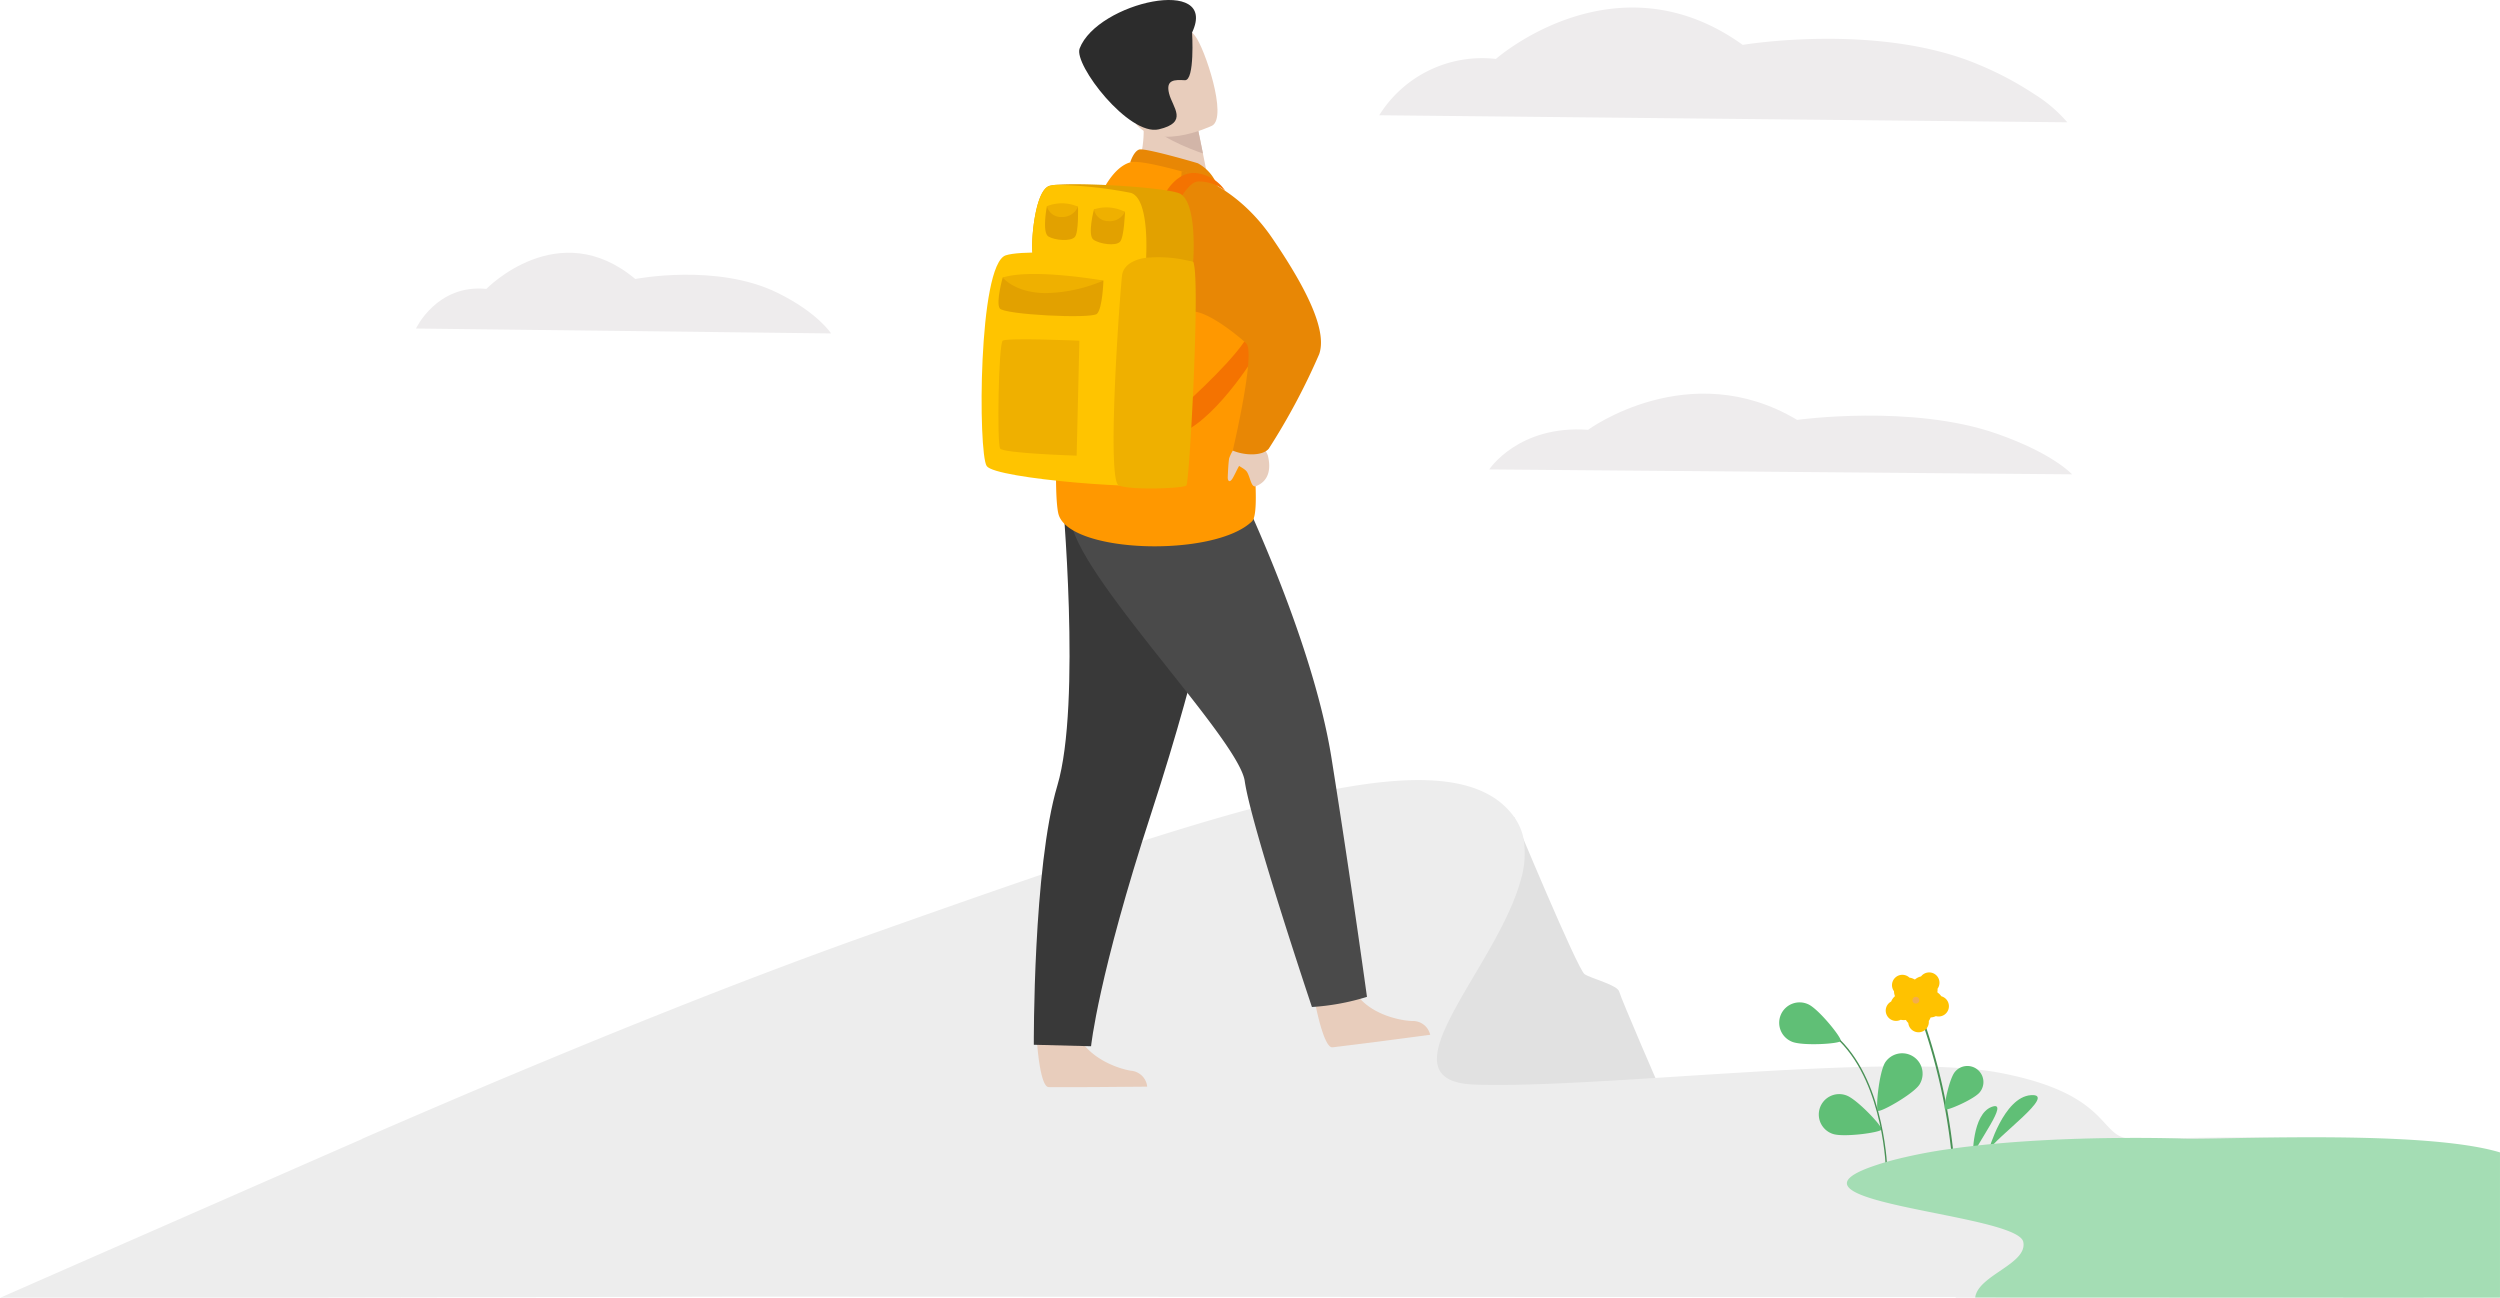 <svg xmlns="http://www.w3.org/2000/svg" width="290.198" height="150.635" viewBox="0 0 290.198 150.635">
  <g id="No_Booking" data-name="No Booking" transform="translate(-566.001 -1044.905)">
    <path id="Path_4545" data-name="Path 4545" d="M1437,1062.55l-3.833-.038-76.036-.779a14.074,14.074,0,0,1,13.543-6.536s13.864-12.258,28.649-1.633c0,0,15.714-2.633,27.354,2.279a38.311,38.311,0,0,1,6.49,3.436A16.606,16.606,0,0,1,1437,1062.55Z" transform="translate(-631.029 -3.45)" fill="#eeeced"/>
    <path id="Path_4546" data-name="Path 4546" d="M1420.23,1279.505s3.383-5.173,11.472-4.6c0,0,11.744-8.622,24.266-1.15,0,0,13.312-1.851,23.17,1.6,6.573,2.3,8.744,4.719,8.744,4.719Z" transform="translate(-681.359 -180.11)" fill="#eeeced"/>
    <path id="Path_4547" data-name="Path 4547" d="M804.6,1198.685s2.409-5.173,8.171-4.6c0,0,8.364-8.622,17.284-1.15,0,0,9.482-1.851,16.5,1.6,4.682,2.3,6.228,4.719,6.228,4.719Z" transform="translate(-190.311 -115.645)" fill="#eeeced"/>
    <path id="Path_4548" data-name="Path 4548" d="M1374.645,1513.43s7.36,17.719,8.178,18.264,3.826,1.236,4.031,2.054,4.906,11.653,4.906,11.653l-17.99,3.476-14.311-8.382Z" transform="translate(-632.886 -373.71)" fill="#e1e1e1"/>
    <path id="Path_4549" data-name="Path 4549" d="M848.711,1544l-.006.188c-.008.2-.016.4-.028.6,0,.064-.008.129-.012.194s-.008.132-.014.2c-.059.8-.152,1.578-.261,2.313-.014.089-.028.176-.04.263-.117.737-.249,1.423-.38,2.03-.016.079-.034.156-.051.23-.01.051-.022.1-.034.152s-.02.091-.03.136c-.081.358-.16.68-.233.957q-.024.1-.048.194c-.026.1-.051.19-.075.275-.008.028-.014.055-.022.081-.016.061-.032.117-.046.17-.008.026-.014.048-.02.071-.045.158-.079.271-.1.33a.5.5,0,0,1-.014.049l-54.281-.024a.463.463,0,0,1,.008-.053h-1.69l-15.255,0h-1.967l-14.558-.008-2.489,0-20.286-.008-3.576,0-16.542-.008H714.19l-2.028,0-28.512-.014-4.979,0-23.281-.012-3.44,0s-61.531.144-85.95.144c2.7-1.208,34.105-14.965,37.062-16.267q2.416-1.062,4.926-2.155L608,1534q2.161-.944,4.381-1.9h0c4.084-1.762,8.3-3.566,12.6-5.371l.267-.111c4.3-1.8,8.674-3.61,13.061-5.385q2.028-.823,4.058-1.631h0c8.4-3.355,16.779-6.555,24.7-9.362,7.129-2.527,13.751-4.859,19.869-6.947q6.174-2.109,11.665-3.869,1.985-.634,3.881-1.218h0q4.617-1.421,8.708-2.528,5.421-1.463,9.934-2.311c8.018-1.489,13.891-1.423,17.667.65.065.034.13.071.192.109a8.792,8.792,0,0,1,2.772,2.485s0,0,0,0a.017.017,0,0,1,0,.008,6.469,6.469,0,0,1,1.131,2.706v0a10.856,10.856,0,0,1-.409,4.794c-.046.164-.1.33-.148.5-3.189,10.173-16.169,22.645-5.215,23.066,5.084.194,12.727-.241,21.03-.767,7.815-.493,16.218-1.068,23.623-1.273.063,0,.128,0,.19,0q1.348-.04,2.647-.055c1.54-.024,3.025-.024,4.438,0q.838.012,1.639.038c.079,0,.158,0,.235.008q1.342.045,2.57.13,1.038.07,1.987.17c.979.105,1.884.235,2.7.391,12.788,2.447,11.456,7.34,14.973,7.631h.02c3.544.273,30.8-1.635,34.075,3.272A11.886,11.886,0,0,1,848.711,1544Z" transform="translate(0 -356.886)" fill="#ededed"/>
    <g id="Group_2630" data-name="Group 2630" transform="translate(795.002 1172.022)">
      <path id="Path_4553" data-name="Path 4553" d="M1697.6,1685.24s-.091-4.907,2.181-5.77S1697.827,1683.97,1697.6,1685.24Z" transform="translate(-1697.598 -1678.097)" fill="#60bf76"/>
      <path id="Path_4554" data-name="Path 4554" d="M1706.62,1679.495s1.734-6.208,4.917-6.438S1707.385,1677.981,1706.62,1679.495Z" transform="translate(-1704.794 -1673.049)" fill="#60bf76"/>
    </g>
    <g id="Group_2632" data-name="Group 2632" transform="translate(772.571 1161.279)">
      <path id="Path_4555" data-name="Path 4555" d="M1588.172,1624.5c1.2.528,5.539.263,5.69-.079s-2.58-3.727-3.777-4.256a2.369,2.369,0,1,0-1.912,4.334Z" transform="translate(-1586.759 -1619.963)" fill="#60bf76"/>
      <path id="Path_4556" data-name="Path 4556" d="M1643.68,1650c-.714,1.1-1.154,5.424-.842,5.628s4.1-1.944,4.81-3.04a2.369,2.369,0,0,0-3.968-2.588Z" transform="translate(-1631.408 -1643.067)" fill="#60bf76"/>
      <path id="Path_4557" data-name="Path 4557" d="M1611.049,1677.158c1.234.435,5.543-.159,5.667-.511s-2.857-3.52-4.09-3.956a2.369,2.369,0,1,0-1.577,4.467Z" transform="translate(-1604.873 -1661.912)" fill="#60bf76"/>
      <g id="Group_2631" data-name="Group 2631" transform="translate(6.955 4.357)">
        <path id="Path_4558" data-name="Path 4558" d="M1626.525,1656.775c0-.1-.18-9.93-5.4-15.162l.118-.118c5.268,5.281,5.447,15.179,5.449,15.278Z" transform="translate(-1621.125 -1641.495)" fill="#499156"/>
      </g>
    </g>
    <g id="Group_2635" data-name="Group 2635" transform="translate(784.888 1157.765)">
      <g id="Group_2633" data-name="Group 2633" transform="translate(3.371 3.283)">
        <path id="Path_4559" data-name="Path 4559" d="M1668.994,1638.982l-.228-.036a69.427,69.427,0,0,0-4.488-20.034l.207-.089A69.609,69.609,0,0,1,1668.994,1638.982Z" transform="translate(-1664.279 -1618.822)" fill="#499156"/>
      </g>
      <g id="Group_2634" data-name="Group 2634" transform="translate(0 0)">
        <path id="Path_4560" data-name="Path 4560" d="M1651.229,1605.673a1.579,1.579,0,1,0,1.792-1.582,1.2,1.2,0,0,0-1.792,1.582Z" transform="translate(-1650.26 -1603.467)" fill="#ffc200"/>
        <path id="Path_4561" data-name="Path 4561" d="M1665.39,1603.081a1.579,1.579,0,1,0,1.916,1.428,1.195,1.195,0,0,0-1.916-1.428Z" transform="translate(-1661.285 -1602.599)" fill="#ffc200"/>
        <path id="Path_4562" data-name="Path 4562" d="M1668.352,1616.2a1.579,1.579,0,1,0-.628,2.306,1.195,1.195,0,1,0,.628-2.306Z" transform="translate(-1661.896 -1613.415)" fill="#ffc200"/>
        <path id="Path_4563" data-name="Path 4563" d="M1662.961,1620.753a1.579,1.579,0,1,0-2.379.229,1.195,1.195,0,1,0,2.379-.229Z" transform="translate(-1657.956 -1615.098)" fill="#ffc200"/>
        <path id="Path_4564" data-name="Path 4564" d="M1649.37,1620.47a1.579,1.579,0,1,0-1.111-2.116,1.195,1.195,0,0,0,1.111,2.116Z" transform="translate(-1647.62 -1614.958)" fill="#ffc200"/>
        <circle id="Ellipse_161" data-name="Ellipse 161" cx="0.394" cy="0.394" r="0.394" transform="translate(3.111 2.848)" fill="#f3ad4c"/>
      </g>
      <path id="Path_4565" data-name="Path 4565" d="M1682.663,1657.139c-.649.8-1.35,4.149-1.122,4.334s3.365-1.184,4.014-1.982a1.864,1.864,0,1,0-2.892-2.352Z" transform="translate(-1674.641 -1645.553)" fill="#60bf76"/>
    </g>
    <path id="Path_4566" data-name="Path 4566" d="M1701.2,1699.009v16.861l-8.9,0-52.017-.02a.243.243,0,0,1,.01-.053c.391-2.552,6.1-3.859,5.571-6.4-.688-3.27-29.212-4.5-17.768-8.672.561-.2,1.153-.4,1.773-.577l.162-.048c.2-.059.411-.115.621-.172l.19-.051a59.042,59.042,0,0,1,6.621-1.285c.073-.01.146-.02.221-.032q.944-.131,1.906-.245l.263-.03c.069-.008.136-.016.2-.022.182-.022.366-.042.548-.063.486-.055.974-.1,1.461-.15.128-.012.253-.024.38-.034.091-.01.182-.018.273-.026.271-.026.54-.051.809-.073q.823-.07,1.643-.13l.653-.045c4.383-.3,8.609-.4,11.887-.415h0c2.252-.012,4.062.014,5.158.038h.022c.647.012,1.046.024,1.143.029h.022c1.33.087,5.486-.047,10.661-.114h.03C1683.616,1697.176,1695.446,1697.267,1701.2,1699.009Z" transform="translate(-845.003 -520.333)" fill="#a4ddb4"/>
    <path id="Path_4567" data-name="Path 4567" d="M1160.81,1635.76s.334,5.2,1.341,5.276c.134.01,5.107,0,5.107,0l6.348-.051a2.06,2.06,0,0,0-1.9-1.849c-1.856-.319-4.965-1.616-6.094-4.067C1164.422,1632.489,1160.81,1635.76,1160.81,1635.76Z" transform="translate(-474.438 -469.942)" fill="#e8cdbc"/>
    <path id="Path_4568" data-name="Path 4568" d="M1320.44,1612.343s.969,5.123,1.977,5.072c.134-.007,5.068-.627,5.068-.627l6.294-.828a2.06,2.06,0,0,0-2.113-1.6c-1.881-.089-5.125-1-6.547-3.289C1323.623,1608.658,1320.44,1612.343,1320.44,1612.343Z" transform="translate(-601.763 -450.937)" fill="#e8cdbc"/>
    <path id="Path_4569" data-name="Path 4569" d="M1180.411,1334.573s-1.637,10.622-7.79,29.485-6.979,27.027-6.979,27.027l-6.645-.172s-.1-20.6,2.732-30.084.542-34.172.542-34.172Z" transform="translate(-472.992 -224.733)" fill="#393939"/>
    <path id="Path_4570" data-name="Path 4570" d="M1199.1,1317.769s9.046,18.267,11.346,32.728,4.113,27.692,4.113,27.692a27.122,27.122,0,0,1-6.389,1.178s-7.048-21-7.8-26.224-21.754-26.134-20.114-31.293S1199.1,1317.769,1199.1,1317.769Z" transform="translate(-489.881 -217.57)" fill="#4a4a4a"/>
    <path id="Path_4571" data-name="Path 4571" d="M1170.266,1144.01s-9.342,8.968-9.789,12.661,4.532,9.456,4.532,9.456Z" transform="translate(-474.15 -79.049)" fill="#eb9235"/>
    <path id="Path_4572" data-name="Path 4572" d="M1216.88,1113.224l3.538,2.309,5.1-.963c-.072-.412-.412-2.12-.723-3.666-.019-.091-.037-.182-.055-.272-.266-1.316-.5-2.446-.5-2.446l-4.773-2.094-1.78-.78c0,.028.141,1.461.16,1.67A12.157,12.157,0,0,1,1216.88,1113.224Z" transform="translate(-519.161 -48.182)" fill="#e8cdbc"/>
    <path id="Path_4573" data-name="Path 4573" d="M1222.142,1132.2c-.1-.042-6.152-1.813-6.809-1.595s-1.043,1.491-1.043,1.491l9.9,2.215A4.89,4.89,0,0,0,1222.142,1132.2Z" transform="translate(-517.095 -68.342)" fill="#e88705"/>
    <path id="Path_4574" data-name="Path 4574" d="M1172,1178.561c1.036,4.676,18.1,5.193,22.492.938.5-.485.519-2.737.324-5.772-.382-5.931-1.587-14.851-1.643-19.41a36.094,36.094,0,0,0-.742-6.5,52.751,52.751,0,0,0-2.181-7.773s-8.341-2.677-9.9-2.215C1172.844,1140.056,1170.968,1173.884,1172,1178.561Z" transform="translate(-483.157 -74.08)" fill="#ff9800"/>
    <path id="Path_4575" data-name="Path 4575" d="M1252.86,1209.859c-.382-5.931-.589-15.724-.645-20.283-.027-2.2-1.333-3.579-1.741-5.623l-5.016-.874S1240.6,1203.112,1252.86,1209.859Z" transform="translate(-541.198 -110.212)" fill="#ff9800"/>
    <path id="Path_4576" data-name="Path 4576" d="M1235.627,1248.788s5.682-4.964,7.806-8.1l1.605,1.085s-4.479,7.5-8.76,9.473S1235.627,1248.788,1235.627,1248.788Z" transform="translate(-532.969 -156.16)" fill="#f47301"/>
    <path id="Path_4577" data-name="Path 4577" d="M1222.93,1110.117c1.051,1.772,4.957,3.3,6.585,3.858-.019-.091-.037-.182-.055-.272-.266-1.316-.5-2.446-.5-2.446l-4.773-2.094C1223.139,1109.151,1222.5,1109.388,1222.93,1110.117Z" transform="translate(-523.878 -51.254)" fill="#d2b5a8"/>
    <path id="Path_4578" data-name="Path 4578" d="M1214.462,1069.755s-7.245,3.5-9.356-1.045-4.467-7.155.07-9.582,6.247-1.113,7.321.233S1216.292,1068.727,1214.462,1069.755Z" transform="translate(-507.754 -10.264)" fill="#e8cdbc"/>
    <path id="Path_4579" data-name="Path 4579" d="M1198.111,1048.682s.339,5.6-.841,5.535-2.244-.094-1.828,1.549,2.289,3.333-1.193,4.152-9.9-7.52-9.192-9.385C1187.112,1045.149,1201.248,1042.02,1198.111,1048.682Z" transform="translate(-493.734 0)" fill="#2c2c2c"/>
    <path id="Path_4580" data-name="Path 4580" d="M1187.077,1240.734a1.083,1.083,0,0,0-.946.92c-.08.815-.626,10.739-.13,11a5.729,5.729,0,0,0,2.679,0c.12-.156.567-11.047.266-11.7A3.9,3.9,0,0,0,1187.077,1240.734Z" transform="translate(-494.366 -156.164)" fill="#0b1a3b"/>
    <path id="Path_4581" data-name="Path 4581" d="M1275.721,1294.465a4.345,4.345,0,0,1,1.448,1.85c.407,1.56.147,3.018-1.382,3.6-.565.216-.642-1.124-1.06-1.7s-1.91-.894-1.568-1.771l1.009-2.59Z" transform="translate(-564.01 -198.574)" fill="#e8cdbc"/>
    <path id="Path_4582" data-name="Path 4582" d="M1271.437,1299.4a4.812,4.812,0,0,0-1.044,1.71c-.1.67-.136,1.705-.158,2.147s.2.807.609.087.76-1.676,1.039-1.675S1271.437,1299.4,1271.437,1299.4Z" transform="translate(-561.717 -202.993)" fill="#e8cdbc"/>
    <path id="Path_4583" data-name="Path 4583" d="M1241.8,1143.14s5.94,1.05,10.524,7.774,6.281,11.023,5.445,13.452a76.766,76.766,0,0,1-5.855,10.977c-.722.872-2.813.81-4.181.221,0,0,2.651-11.2,1.585-12.413-.456-.517-6.335-5.483-7.266-3.076C1240.511,1164.057,1241.8,1143.14,1241.8,1143.14Z" transform="translate(-538.635 -78.356)" fill="#e88705"/>
    <path id="Path_4584" data-name="Path 4584" d="M1241.341,1146.2a4.674,4.674,0,0,0-3.281-2.063c-2.307-.343-3.7,2.341-3.7,2.341l1.725.655s1.11-2.037,2.112-2.037A4.92,4.92,0,0,1,1241.341,1146.2Z" transform="translate(-533.103 -79.125)" fill="#f47301"/>
    <g id="Group_2641" data-name="Group 2641" transform="translate(679.946 1066.283)">
      <path id="Path_4585" data-name="Path 4585" d="M1176.746,1159.576s-2.4-.032-5.481-.1c-5.414-.124-12.92-.367-13.113-.76-.3-.618.1-7.488,1.95-7.984a4.333,4.333,0,0,1,.679-.107c2.988-.286,12.125.256,14.232.934C1177.321,1152.3,1176.746,1159.576,1176.746,1159.576Z" transform="translate(-1152.192 -1150.543)" fill="#e2a100"/>
      <path id="Path_4586" data-name="Path 4586" d="M1171.261,1159.786c-5.413-.124-12.92-.367-13.113-.76-.3-.618.1-7.488,1.95-7.984a4.347,4.347,0,0,1,.679-.107,49.943,49.943,0,0,1,8.744.934C1171.667,1152.559,1171.322,1158.9,1171.261,1159.786Z" transform="translate(-1152.189 -1150.856)" fill="#ffc400"/>
      <path id="Path_4587" data-name="Path 4587" d="M1153.61,1190.821s-18.544-1.843-21.756-.771-3.212,22.951-2.208,24.457,19.222,2.9,21.805,2.1S1153.61,1190.821,1153.61,1190.821Z" transform="translate(-1129.056 -1181.788)" fill="#ffc400"/>
      <path id="Path_4588" data-name="Path 4588" d="M1208.512,1192.409s-2.54.231-2.772,2.038-1.836,23.8-.382,24.383,7.5.347,7.852,0,1.66-24.484.78-25.939A15.017,15.017,0,0,0,1208.512,1192.409Z" transform="translate(-1189.435 -1183.859)" fill="#efb000"/>
      <g id="Group_2637" data-name="Group 2637" transform="translate(7.359 2.203)">
        <g id="Group_2636" data-name="Group 2636">
          <path id="Path_4589" data-name="Path 4589" d="M1165.638,1163.17s-.592,3.051.172,3.516,2.618.6,3.079.053.361-3.507.361-3.507Z" transform="translate(-1165.42 -1162.818)" fill="#e2a100"/>
          <path id="Path_4590" data-name="Path 4590" d="M1166.5,1161.781a1.691,1.691,0,0,0,1.706,1.259,1.99,1.99,0,0,0,1.907-1.2A4.7,4.7,0,0,0,1166.5,1161.781Z" transform="translate(-1166.281 -1161.429)" fill="#efb000"/>
        </g>
      </g>
      <g id="Group_2639" data-name="Group 2639" transform="translate(12.674 2.668)">
        <g id="Group_2638" data-name="Group 2638">
          <path id="Path_4591" data-name="Path 4591" d="M1192.049,1165s-.786,3.007-.054,3.52,2.575.763,3.07.25.585-3.477.585-3.477Z" transform="translate(-1191.683 -1164.742)" fill="#e2a100"/>
          <path id="Path_4592" data-name="Path 4592" d="M1193.49,1163.984a1.691,1.691,0,0,0,1.622,1.365,1.99,1.99,0,0,0,1.98-1.073A4.711,4.711,0,0,0,1193.49,1163.984Z" transform="translate(-1193.124 -1163.726)" fill="#efb000"/>
        </g>
      </g>
      <g id="Group_2640" data-name="Group 2640" transform="translate(1.958 10.425)">
        <path id="Path_4593" data-name="Path 4593" d="M1139.222,1204.1s-.8,2.835-.351,3.575,10.639,1.242,11.291.64.753-3.864.753-3.864Z" transform="translate(-1138.733 -1203.687)" fill="#e2a100"/>
        <path id="Path_4594" data-name="Path 4594" d="M1141.15,1202.472s1.392,1.756,4.911,1.807a17.753,17.753,0,0,0,6.781-1.455S1144.613,1201.369,1141.15,1202.472Z" transform="translate(-1140.661 -1202.058)" fill="#efb000"/>
      </g>
      <path id="Path_4595" data-name="Path 4595" d="M1148.077,1239.7s-8.414-.359-8.9,0-.677,11.951-.3,12.516,8.882.828,8.882.828Z" transform="translate(-1136.727 -1221.531)" fill="#efb000"/>
    </g>
  </g>
</svg>

